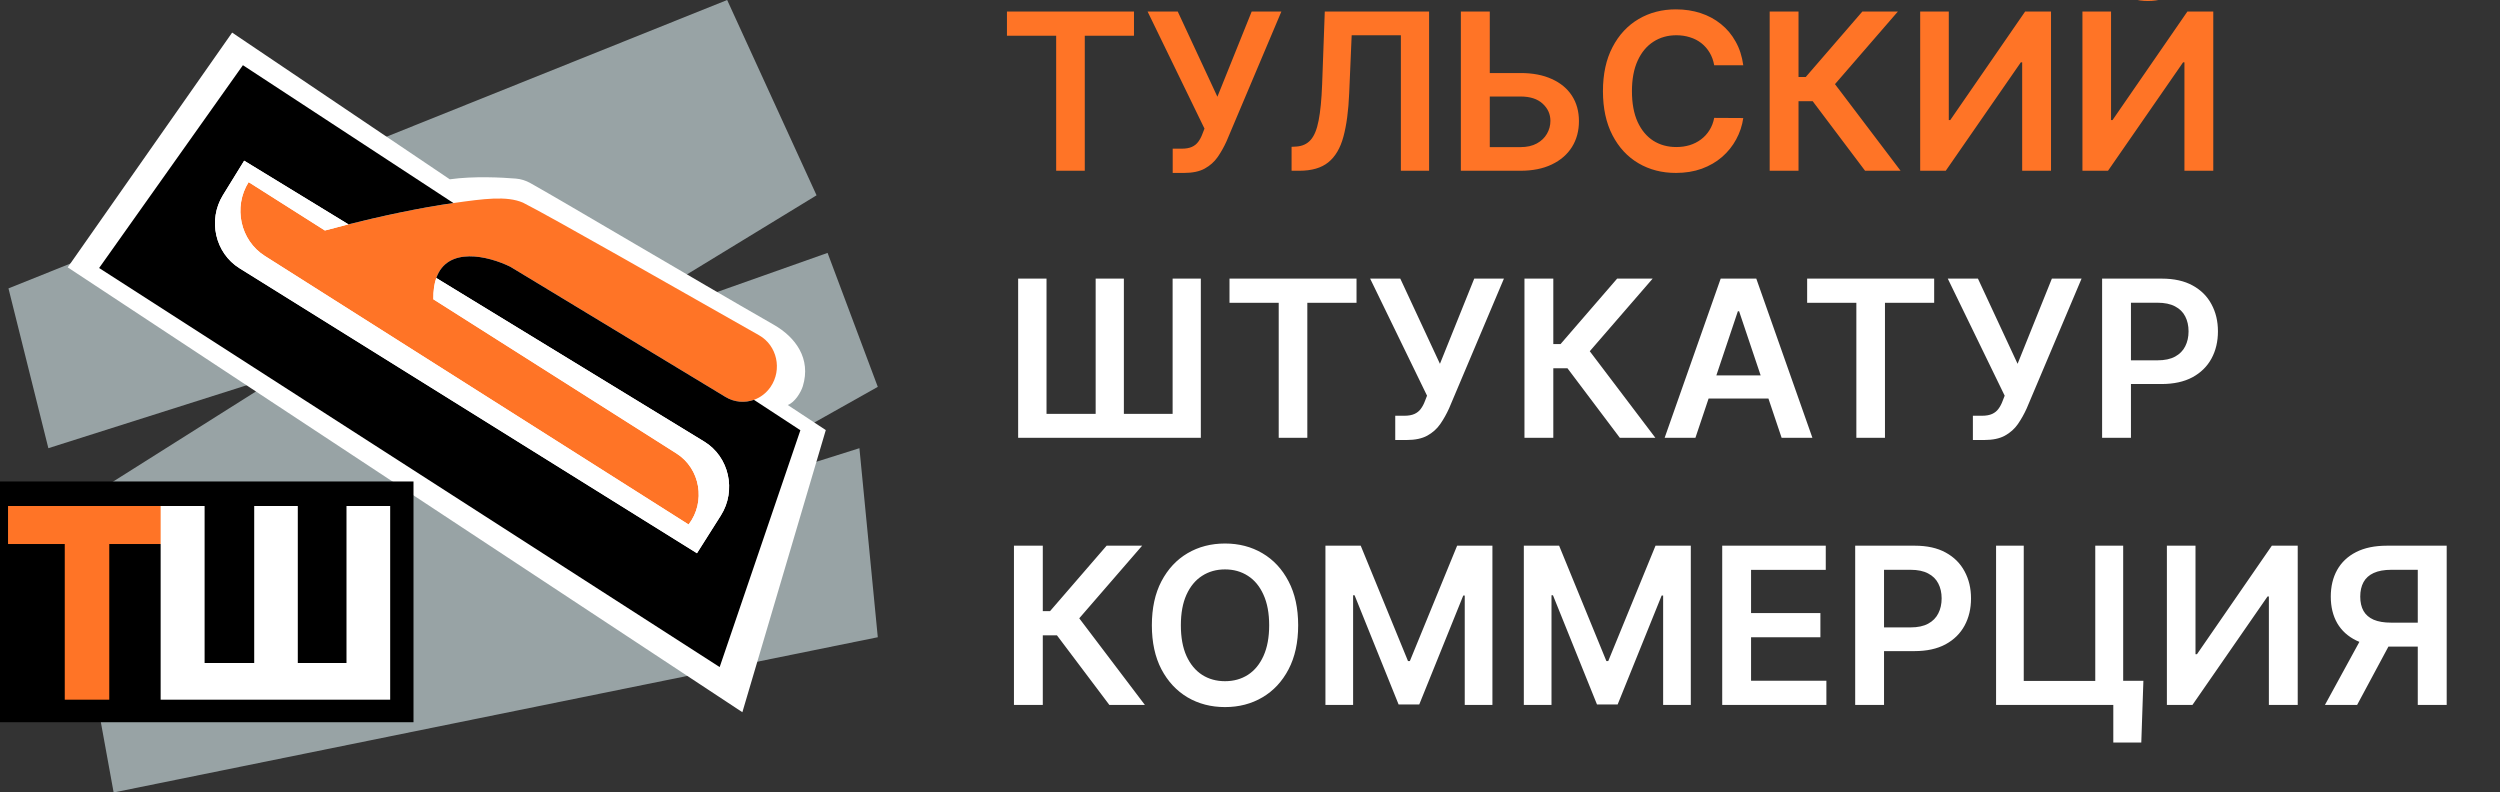 <svg width="571" height="181" viewBox="0 0 571 181" fill="none" xmlns="http://www.w3.org/2000/svg">
<rect x="0" y="0" width="571" height="181" fill="#333333" stroke="none"/>
<g clip-path="url(#clip0_1582_63)">
<path d="M166.083 0L1.934 65.87L11.046 102.367L65.113 85.21L14.355 117.235L25.955 181L200.486 145.543L196.29 102.367L149.122 117.235L200.486 88.356L189.018 57.76L131.68 78.061L186.501 44.607L166.083 0Z" fill="#98A3A5"/>
<path d="M53.021 7.445L15.465 61.063L169.557 162.67L188.611 98.232L179.919 92.504C181.512 91.925 182.925 89.64 183.364 88.208C185.297 81.907 181.706 77.017 176.736 74.175C157.72 63.299 130.061 46.836 121.132 41.816C120.104 41.238 118.981 40.885 117.815 40.79C114.743 40.542 108.206 40.175 102.728 40.953L53.021 7.445Z" fill="white"/>
<path d="M60.469 58.448L157.278 119.803C161.249 114.638 159.957 107.031 154.523 103.585L98.985 68.363C98.951 66.403 99.193 64.799 99.65 63.499C102.21 56.218 111.506 58.455 116.558 60.924L165.711 90.669C167.747 91.901 170.116 92.074 172.201 91.324C173.685 90.79 175.025 89.788 175.998 88.369C178.705 84.419 177.486 78.906 173.385 76.584C154.441 65.86 125.927 49.55 119.439 46.281C115.71 44.681 110.504 45.401 103.562 46.377C95.67 47.487 86.595 49.486 79.58 51.245C77.603 51.741 75.789 52.218 74.212 52.651L56.789 41.602C53.223 47.29 54.888 54.91 60.469 58.448Z" fill="#FF7426"/>
<path fill-rule="evenodd" clip-rule="evenodd" d="M55.481 14.891L22.641 61.212L164.371 152.359L182.808 98.268L172.194 91.318C170.11 92.068 167.741 91.896 165.704 90.664L116.551 60.919C111.5 58.449 102.204 56.212 99.644 63.494L160.857 100.867C166.532 104.332 168.259 112.016 164.646 117.728L159.185 126.36L54.694 61.265C49.129 57.798 47.421 50.251 50.917 44.578L55.769 36.706L79.573 51.24C86.589 49.48 95.664 47.481 103.556 46.372L55.481 14.891Z" fill="black"/>
<path d="M159.186 126.356L164.647 117.725C168.259 112.013 166.532 104.329 160.857 100.864L99.644 63.491C99.187 64.791 98.945 66.394 98.979 68.354L154.517 103.576C159.951 107.023 161.243 114.63 157.271 119.795L60.463 58.44C54.882 54.902 53.217 47.282 56.783 41.593L74.205 52.642C75.783 52.209 77.596 51.733 79.573 51.237L55.769 36.703L50.918 44.575C47.422 50.248 49.13 57.795 54.694 61.262L159.186 126.356Z" fill="white"/>
<path d="M0 109.969H94.443V164.956H0V109.969Z" fill="black"/>
<path d="M1.836 124.254V115.57H37.89V124.254H24.956V159.809H14.791V124.254H1.836Z" fill="#FF7426"/>
<path d="M36.691 115.57H46.731V151.428H58.062V115.57H68.017V151.428H79.14V115.57H89.117V159.809H36.691V115.57Z" fill="white"/>
<path d="M229.989 8.158V2.636H259.001V8.158H247.762V39H241.228V8.158H229.989ZM267.844 39.497V33.957H269.921C270.856 33.957 271.626 33.821 272.229 33.549C272.833 33.277 273.318 32.886 273.685 32.377C274.064 31.868 274.378 31.276 274.626 30.602L275.106 29.376L262.109 2.636H268.998L278.053 22.097L285.884 2.636H292.666L280.131 32.288C279.551 33.567 278.882 34.756 278.124 35.857C277.367 36.946 276.378 37.828 275.159 38.503C273.952 39.166 272.377 39.497 270.436 39.497H267.844ZM294.997 39V33.531L296.026 33.478C297.423 33.395 298.53 32.892 299.347 31.969C300.175 31.046 300.785 29.56 301.176 27.512C301.578 25.464 301.844 22.718 301.975 19.273L302.578 2.636H326.406V39H319.961V8.052H308.722L308.154 21.315C307.988 25.293 307.55 28.589 306.84 31.205C306.141 33.821 304.993 35.774 303.395 37.065C301.809 38.355 299.601 39 296.772 39H294.997ZM338.045 16.681H347.278C350.06 16.681 352.445 17.137 354.434 18.048C356.434 18.948 357.967 20.22 359.032 21.866C360.098 23.511 360.631 25.447 360.631 27.672C360.631 29.909 360.098 31.88 359.032 33.584C357.967 35.277 356.434 36.603 354.434 37.562C352.445 38.521 350.06 39 347.278 39H333.66V2.636H340.265V33.602H347.278C348.746 33.602 349.989 33.324 351.007 32.768C352.025 32.211 352.794 31.477 353.315 30.566C353.848 29.655 354.114 28.666 354.114 27.601C354.114 26.062 353.522 24.754 352.339 23.677C351.167 22.588 349.48 22.043 347.278 22.043H338.045V16.681ZM398.162 14.905H391.521C391.332 13.816 390.982 12.852 390.473 12.011C389.964 11.159 389.331 10.437 388.574 9.845C387.816 9.253 386.952 8.809 385.981 8.513C385.022 8.206 383.987 8.052 382.874 8.052C380.897 8.052 379.145 8.549 377.618 9.543C376.091 10.526 374.896 11.97 374.032 13.876C373.167 15.77 372.735 18.084 372.735 20.818C372.735 23.6 373.167 25.944 374.032 27.849C374.908 29.743 376.103 31.176 377.618 32.146C379.145 33.105 380.891 33.584 382.856 33.584C383.945 33.584 384.963 33.443 385.91 33.158C386.869 32.862 387.727 32.43 388.485 31.862C389.254 31.294 389.899 30.596 390.42 29.767C390.953 28.938 391.32 27.991 391.521 26.926L398.162 26.962C397.913 28.69 397.374 30.312 396.546 31.827C395.729 33.342 394.658 34.679 393.332 35.84C392.006 36.988 390.456 37.887 388.68 38.538C386.904 39.178 384.934 39.497 382.767 39.497C379.571 39.497 376.719 38.757 374.209 37.278C371.7 35.798 369.723 33.661 368.279 30.868C366.835 28.074 366.113 24.724 366.113 20.818C366.113 16.9 366.841 13.55 368.297 10.768C369.752 7.975 371.735 5.838 374.245 4.359C376.754 2.879 379.595 2.139 382.767 2.139C384.792 2.139 386.674 2.423 388.414 2.991C390.154 3.56 391.704 4.394 393.066 5.495C394.427 6.584 395.546 7.922 396.422 9.508C397.309 11.082 397.889 12.881 398.162 14.905ZM425.98 39L414.013 23.109H410.781V39H404.194V2.636H410.781V17.587H412.433L425.359 2.636H433.473L419.109 19.22L434.095 39H425.98ZM438.569 2.636H445.103V27.423H445.441L462.539 2.636H468.452V39H461.865V14.231H461.563L444.411 39H438.569V2.636ZM475.63 2.636H482.164V27.423H482.501L499.6 2.636H505.512V39H498.925V14.231H498.623L481.471 39H475.63V2.636ZM494.096 -6.739H498.907C498.907 -4.667 498.156 -2.986 496.652 -1.696C495.161 -0.418 493.137 0.222 490.58 0.222C488.047 0.222 486.029 -0.418 484.525 -1.696C483.034 -2.986 482.294 -4.667 482.306 -6.739H487.082C487.082 -5.886 487.342 -5.123 487.863 -4.448C488.396 -3.785 489.301 -3.454 490.58 -3.454C491.835 -3.454 492.728 -3.785 493.261 -4.448C493.806 -5.111 494.084 -5.875 494.096 -6.739Z" fill="#FF7426"/>
<path d="M232.545 63.636H239.026V94.531H250.248V63.636H256.693V94.531H267.826V63.636H274.271V100H232.545V63.636ZM280.819 69.158V63.636H309.831V69.158H298.592V100H292.058V69.158H280.819ZM318.674 100.497V94.957H320.751C321.686 94.957 322.456 94.821 323.059 94.549C323.663 94.277 324.148 93.886 324.515 93.377C324.894 92.868 325.208 92.276 325.456 91.602L325.936 90.376L312.939 63.636H319.828L328.883 83.097L336.714 63.636H343.496L330.961 93.288C330.381 94.567 329.712 95.756 328.954 96.857C328.197 97.946 327.208 98.828 325.989 99.503C324.782 100.166 323.207 100.497 321.266 100.497H318.674ZM369.974 100L358.007 84.109H354.776V100H348.188V63.636H354.776V78.587H356.427L369.353 63.636H377.467L363.103 80.22L378.089 100H369.974ZM387.233 100H380.202L393.004 63.636H401.136L413.955 100H406.924L397.212 71.094H396.928L387.233 100ZM387.464 85.742H406.64V91.033H387.464V85.742ZM412.752 69.158V63.636H441.765V69.158H430.526V100H423.992V69.158H412.752ZM450.607 100.497V94.957H452.685C453.62 94.957 454.389 94.821 454.993 94.549C455.597 94.277 456.082 93.886 456.449 93.377C456.828 92.868 457.142 92.276 457.39 91.602L457.869 90.376L444.872 63.636H451.762L460.817 83.097L468.647 63.636H475.43L462.894 93.288C462.314 94.567 461.646 95.756 460.888 96.857C460.13 97.946 459.142 98.828 457.923 99.503C456.715 100.166 455.141 100.497 453.2 100.497H450.607ZM480.122 100V63.636H493.758C496.552 63.636 498.895 64.157 500.789 65.199C502.695 66.24 504.133 67.673 505.104 69.496C506.087 71.307 506.578 73.367 506.578 75.675C506.578 78.007 506.087 80.078 505.104 81.889C504.122 83.7 502.672 85.127 500.754 86.168C498.836 87.198 496.475 87.713 493.669 87.713H484.632V82.298H492.782C494.415 82.298 495.753 82.013 496.794 81.445C497.836 80.877 498.605 80.096 499.103 79.102C499.612 78.107 499.866 76.965 499.866 75.675C499.866 74.385 499.612 73.248 499.103 72.266C498.605 71.283 497.83 70.52 496.777 69.975C495.735 69.419 494.391 69.141 492.746 69.141H486.709V100H480.122ZM253.373 161L241.406 145.109H238.174V161H231.587V124.636H238.174V139.587H239.825L252.751 124.636H260.866L246.501 141.22L261.487 161H253.373ZM296.501 142.818C296.501 146.736 295.768 150.092 294.3 152.886C292.844 155.667 290.855 157.798 288.334 159.278C285.824 160.757 282.978 161.497 279.793 161.497C276.609 161.497 273.756 160.757 271.235 159.278C268.726 157.786 266.737 155.65 265.269 152.868C263.813 150.074 263.085 146.724 263.085 142.818C263.085 138.9 263.813 135.55 265.269 132.768C266.737 129.975 268.726 127.838 271.235 126.359C273.756 124.879 276.609 124.139 279.793 124.139C282.978 124.139 285.824 124.879 288.334 126.359C290.855 127.838 292.844 129.975 294.3 132.768C295.768 135.55 296.501 138.9 296.501 142.818ZM289.879 142.818C289.879 140.06 289.446 137.734 288.582 135.84C287.73 133.934 286.546 132.496 285.031 131.526C283.516 130.543 281.77 130.052 279.793 130.052C277.817 130.052 276.071 130.543 274.555 131.526C273.04 132.496 271.851 133.934 270.987 135.84C270.134 137.734 269.708 140.06 269.708 142.818C269.708 145.576 270.134 147.908 270.987 149.814C271.851 151.708 273.04 153.146 274.555 154.129C276.071 155.099 277.817 155.585 279.793 155.585C281.77 155.585 283.516 155.099 285.031 154.129C286.546 153.146 287.73 151.708 288.582 149.814C289.446 147.908 289.879 145.576 289.879 142.818ZM302.729 124.636H310.79L321.586 150.986H322.012L332.807 124.636H340.868V161H334.547V136.018H334.21L324.16 160.893H319.437L309.388 135.964H309.05V161H302.729V124.636ZM348.042 124.636H356.103L366.898 150.986H367.324L378.12 124.636H386.181V161H379.86V136.018H379.523L369.473 160.893H364.75L354.7 135.964H354.363V161H348.042V124.636ZM393.354 161V124.636H417.005V130.158H399.942V140.031H415.78V145.553H399.942V155.478H417.147V161H393.354ZM423.725 161V124.636H437.362C440.155 124.636 442.499 125.157 444.393 126.199C446.299 127.241 447.737 128.673 448.708 130.496C449.69 132.307 450.181 134.366 450.181 136.675C450.181 139.007 449.69 141.078 448.708 142.889C447.725 144.7 446.275 146.127 444.357 147.168C442.44 148.198 440.078 148.713 437.273 148.713H428.235V143.298H436.385C438.019 143.298 439.356 143.013 440.398 142.445C441.44 141.877 442.209 141.096 442.706 140.102C443.215 139.107 443.47 137.965 443.47 136.675C443.47 135.384 443.215 134.248 442.706 133.266C442.209 132.283 441.434 131.52 440.38 130.975C439.338 130.419 437.995 130.141 436.35 130.141H430.313V161H423.725ZM489.55 155.496L489.071 169.594H482.679V161H480.122V155.496H489.55ZM455.903 161V124.636H462.224V155.531H478.559V124.636H484.934V161H455.903ZM494.917 124.636H501.451V149.423H501.788L518.887 124.636H524.8V161H518.212V136.231H517.91L500.758 161H494.917V124.636ZM558.824 161H552.219V130.141H546.182C544.548 130.141 543.205 130.383 542.151 130.869C541.11 131.342 540.334 132.04 539.825 132.964C539.328 133.875 539.08 134.976 539.08 136.266C539.08 137.557 539.328 138.646 539.825 139.533C540.322 140.409 541.092 141.078 542.134 141.54C543.187 141.99 544.525 142.214 546.146 142.214H554.989V147.683H545.259C542.465 147.683 540.109 147.222 538.192 146.298C536.274 145.363 534.818 144.043 533.824 142.339C532.841 140.622 532.35 138.598 532.35 136.266C532.35 133.946 532.835 131.916 533.806 130.176C534.789 128.424 536.233 127.063 538.138 126.092C540.044 125.122 542.388 124.636 545.17 124.636H558.824V161ZM540.021 144.523H547.212L538.369 161H531.018L540.021 144.523Z" fill="white"/>
</g>
<defs>
<clipPath id="clip0_1582_63">
<rect width="571" height="181" fill="white"/>
</clipPath>
</defs>
</svg>
